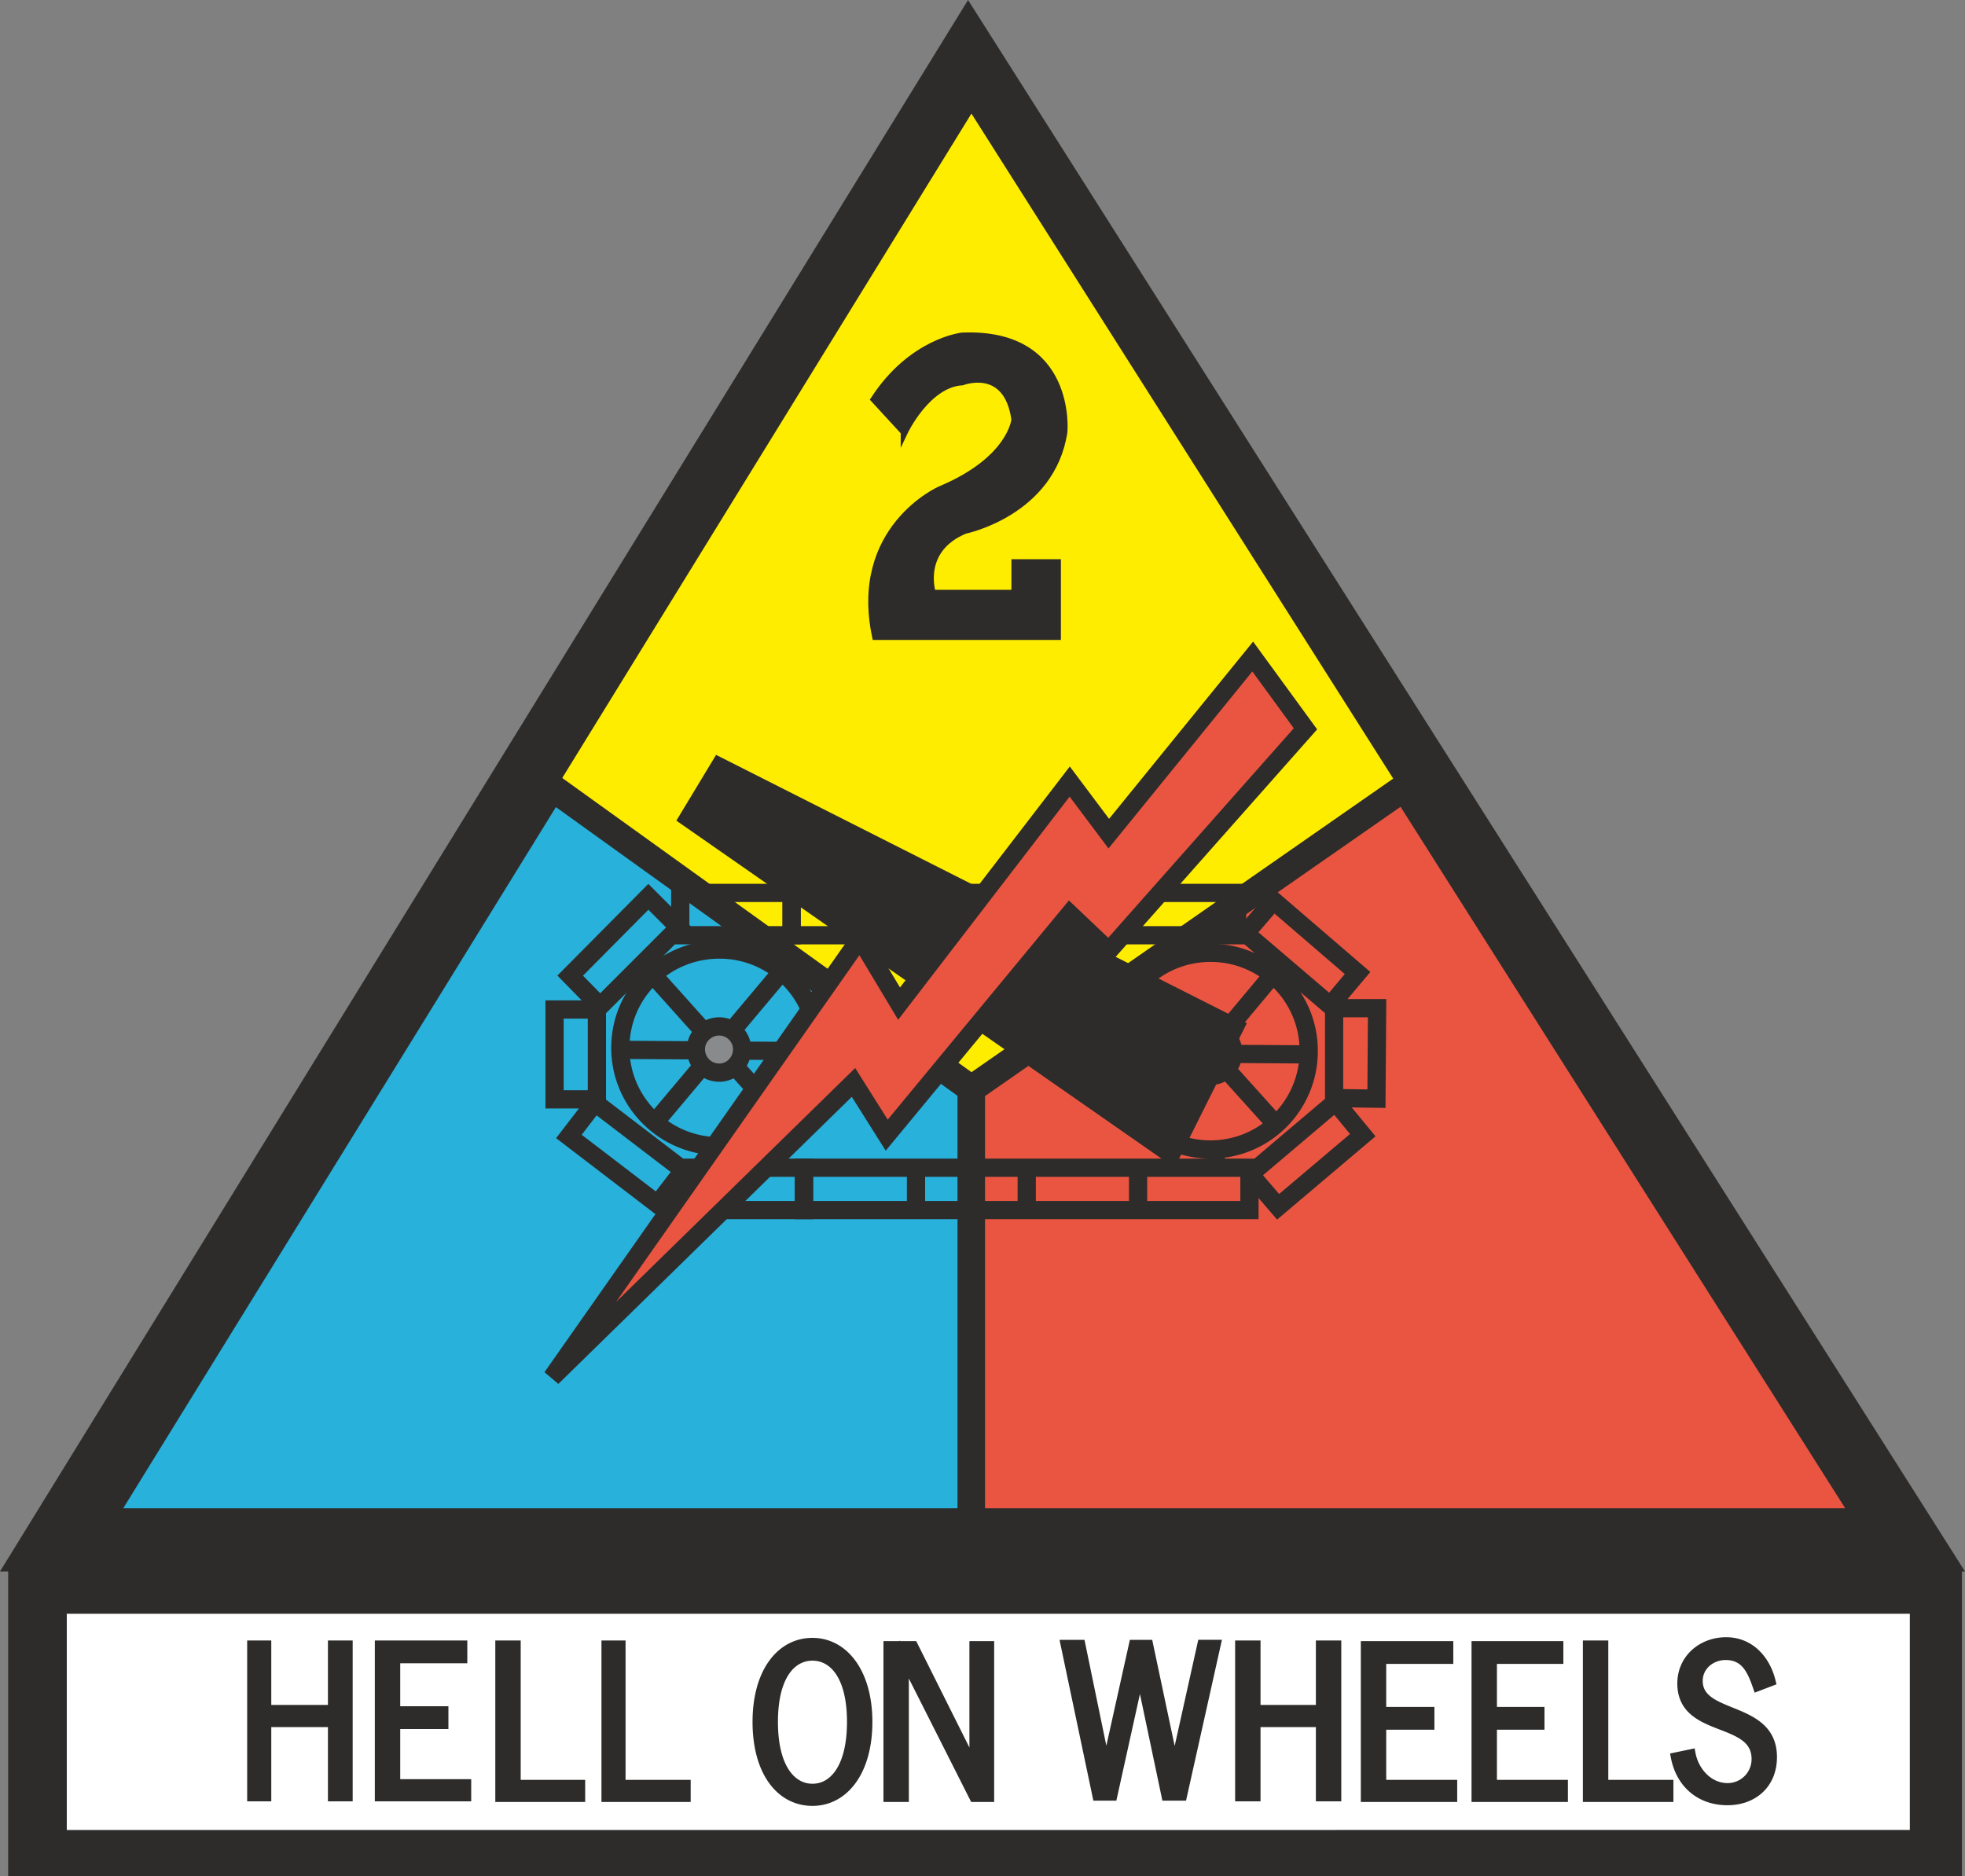 <svg xmlns="http://www.w3.org/2000/svg" width="289.657" height="276.596" viewBox="0 0 217.243 207.447"><rect x="0" y="0" width="217.243" height="207.447" fill="#808080" stroke="none"/><path d="m189.638 489.993 106.128-172.296 109.296 172.296z" style="fill:#2d2c2b;stroke:#2d2c2b;stroke-width:1.008;stroke-miterlimit:10.433" transform="translate(-188.735 -316.746)"/><path d="m199.646 485.025 96.48-156.672 99.36 156.672z" style="fill:#ffed00;stroke:#2d2c2b;stroke-width:1.008;stroke-miterlimit:10.433" transform="translate(-188.735 -316.746)"/><path d="m249.758 403.809 46.368 33.336v47.88h-96.48z" style="fill:#28b1da;stroke:#2d2c2b;stroke-width:3.024;stroke-miterlimit:10.433" transform="translate(-188.735 -316.746)"/><path d="m296.126 437.145 47.88-33.336 51.48 81.216h-99.36z" style="fill:#ea5541;stroke:#2d2c2b;stroke-width:3.024;stroke-miterlimit:10.433" transform="translate(-188.735 -316.746)"/><path d="m311.894 433.185 21.6.144m-65.232 10.151c6.048 0 10.872-4.895 10.872-10.871a10.817 10.817 0 0 0-10.872-10.872c-6.048 0-10.944 4.824-10.944 10.872 0 5.976 4.896 10.872 10.944 10.872zm-10.656-10.655 21.6.144m-4.248-8.569-13.608 16.2m-.216-15.84 14.328 15.985" style="fill:none;stroke:#2d2c2b;stroke-width:2.016;stroke-miterlimit:10.433" transform="translate(-188.735 -316.746)"/><path d="M268.262 435.345c1.368 0 2.52-1.152 2.52-2.592 0-1.368-1.152-2.52-2.52-2.52-1.44 0-2.592 1.152-2.592 2.52a2.581 2.581 0 0 0 2.592 2.592z" style="fill:#898a8c;stroke:#2d2c2b;stroke-width:2.016;stroke-miterlimit:10.433" transform="translate(-188.735 -316.746)"/><path d="M276.254 420.153v-4.68h-12.312v4.68z" style="fill:none;stroke:#2d2c2b;stroke-width:2.016;stroke-miterlimit:10.433" transform="translate(-188.735 -316.746)"/><path d="M288.566 420.153v-4.68h-12.312v4.68zm12.24 0v-4.68h-12.24v4.68zm12.384 0v-4.68h-12.384v4.68zm12.312 0v-4.68H313.19v4.68zm-61.704-.864-3.384-3.384-8.64 8.712 3.312 3.384zm-9.072 9.071h-4.68v9.937h4.68zm-3.096 14.04 2.88-3.743 9.792 7.488-2.88 3.744zm25.992 8.137v-4.68H265.31v4.68z" style="fill:none;stroke:#2d2c2b;stroke-width:2.016;stroke-miterlimit:10.433" transform="translate(-188.735 -316.746)"/><path d="M290.006 450.537v-4.68h-12.384v4.68zm12.24 0v-4.68h-12.24v4.68zm12.312 0v-4.68h-12.312v4.68zm12.312 0v-4.68h-12.312v4.68zm-.432-30.6 3.096-3.6 9.288 7.992-3.024 3.6zm9.792 8.28h4.752l-.072 10.008-4.68-.072zm3.168 14.04-3.024-3.672-9.432 7.992 3.096 3.6zm-16.848 1.583c6.048 0 10.872-4.895 10.872-10.871a10.817 10.817 0 0 0-10.872-10.872c-5.976 0-10.872 4.824-10.872 10.872 0 5.976 4.896 10.872 10.872 10.872zm6.696-19.08-13.536 16.2m-.216-15.767 14.328 15.912" style="fill:none;stroke:#2d2c2b;stroke-width:2.016;stroke-miterlimit:10.433" transform="translate(-188.735 -316.746)"/><path d="M322.55 435.705c1.44 0 2.52-1.152 2.52-2.592 0-1.368-1.08-2.52-2.52-2.52a2.504 2.504 0 0 0-2.52 2.52c0 1.44 1.08 2.592 2.52 2.592z" style="fill:#d9dbdc;stroke:#2d2c2b;stroke-width:2.016;stroke-miterlimit:10.433" transform="translate(-188.735 -316.746)"/><path d="m326.582 429.873-7.992 15.984-55.08-38.376 4.392-7.272z" style="fill:#2d2c2b" transform="translate(-188.735 -316.746)"/><path d="m327.23 389.337 5.832 7.992-21.744 24.552-4.32-4.104-20.232 24.48-3.672-5.832-33.336 32.616 34.056-48.528 4.32 7.2 18.864-24.552 4.32 5.76z" style="fill:#ea5541;stroke:#2d2c2b;stroke-width:2.016;stroke-miterlimit:10.433" transform="translate(-188.735 -316.746)"/><path d="m288.71 364.497-3.312-3.6c4.176-6.408 9.72-6.984 9.72-6.984 12.24-.504 11.232 10.584 11.232 10.584-1.368 8.928-10.944 10.872-10.944 10.872-5.184 2.16-3.6 6.984-3.6 6.984h9.144v-3.384h4.68v8.136h-20.088c-2.52-11.952 7.128-16.2 7.128-16.2 7.92-3.312 8.28-7.776 8.28-7.776-.864-6.12-5.832-4.176-5.832-4.176-3.888.216-6.408 5.544-6.408 5.544z" style="fill:#2d2c2b;stroke:#2d2c2b;stroke-width:.792;stroke-miterlimit:10.433" transform="translate(-188.735 -316.746)"/><path d="M405.638 524.193v-34.2h-216v34.2z" style="fill:#2d2c2b" transform="translate(-188.735 -316.746)"/><path d="M399.878 519.08v-23.903h-203.76v23.904z" style="fill:#fff" transform="translate(-188.735 -316.746)"/><path d="M218.222 505.76v-7.127h-1.656v16.776h1.656V507.2h7.272v8.208h1.728v-16.776h-1.728v7.128zm21.672-7.127h-9.216v16.776h9.648v-1.44h-7.848v-6.552h5.328v-1.512h-5.328v-5.76h7.416zm5.904 0h-1.8v16.848h8.928v-1.44h-7.128zm11.592 0h-1.656v16.848h8.856v-1.44h-7.2zm21.168-.288c-3.528 0-6.12 3.312-6.12 8.784 0 5.544 2.592 8.784 6.12 8.784 3.456 0 6.12-3.24 6.12-8.784 0-5.472-2.664-8.784-6.12-8.784zm0 1.512c2.304 0 4.32 2.16 4.32 7.272s-2.016 7.344-4.32 7.344c-2.304 0-4.32-2.232-4.32-7.344s2.016-7.272 4.32-7.272zm10.152.36 7.704 15.264h1.728v-16.776h-1.728v13.248h-.072l-6.624-13.248h-2.808v16.776h1.8zm34.488-1.657h-1.584l-3.024 13.609-2.88-13.608h-1.656l-3.024 13.608-2.808-13.608h-1.728l3.528 16.776h1.728l3.024-13.68 2.88 13.68h1.8zm4.392 7.2v-7.127h-1.8v16.776h1.8V507.2h7.128v8.208h1.8v-16.776h-1.8v7.128zm21.312-7.055h-9.216v16.776h9.648v-1.44h-7.848v-6.552h5.328v-1.512h-5.328v-5.76h7.416zm12.168 0h-9.144v16.776h9.648v-1.44h-7.848v-6.552h5.256v-1.512h-5.256v-5.76h7.344zm4.968-.072h-1.8v16.848h9v-1.44h-7.2zm18.504 4.032c-.576-2.376-2.304-4.392-4.968-4.392s-4.896 1.872-4.896 4.608c0 5.616 8.208 3.672 8.208 8.352a3.15 3.15 0 0 1-3.168 3.168c-2.088 0-3.672-1.8-4.032-3.744l-1.728.36c.576 2.952 2.736 4.824 5.76 4.824 2.808 0 4.968-1.8 4.968-4.824 0-5.832-8.208-4.176-8.208-8.424 0-1.656 1.44-2.808 3.024-2.808 2.16 0 2.88 1.584 3.528 3.456z" style="fill:#2d2c2b;stroke:#2d2c2b;stroke-width:1.008;stroke-miterlimit:10.433" transform="translate(-188.735 -316.746)"/></svg>
